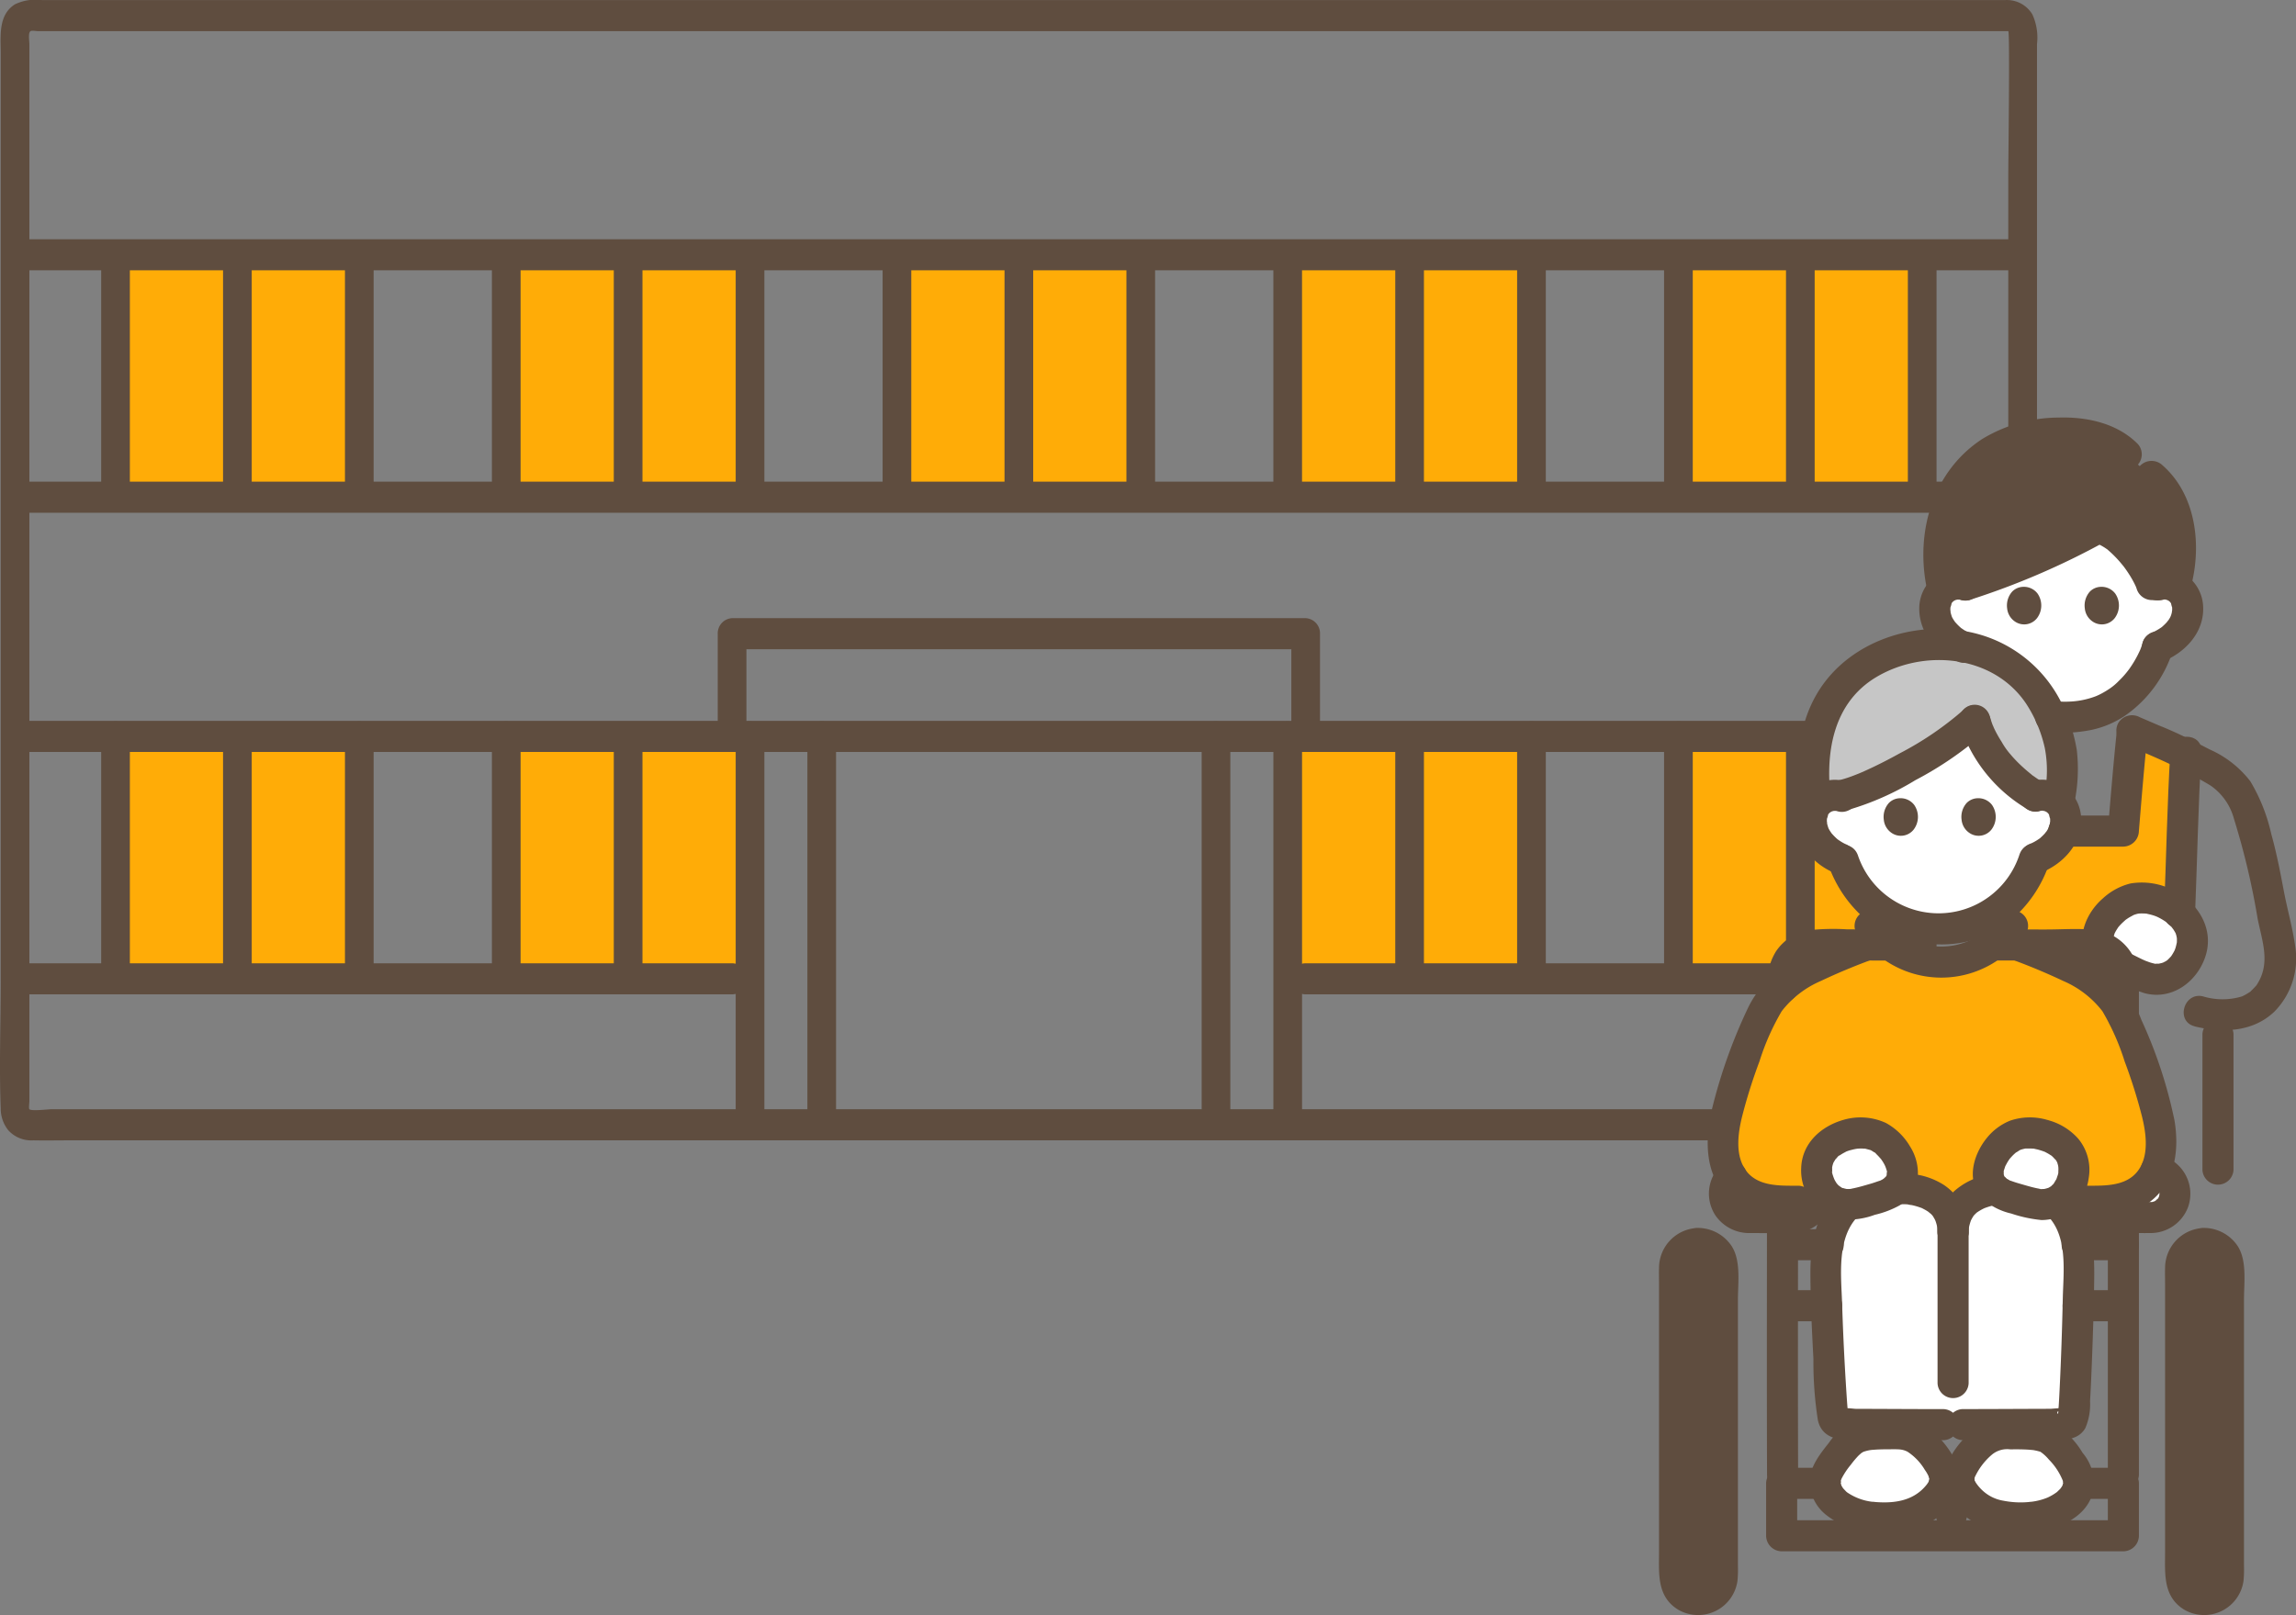 <svg xmlns="http://www.w3.org/2000/svg" width="270" height="190" viewBox="0 0 270 190"><rect x="0" y="0" width="270" height="190" fill="#808080" stroke="none"/><defs><style>.a{fill:none;}.b{fill:#ffac07;}.c{fill:#5f4d3f;}.d{fill:#fff;}.e{fill:#c6c6c6;}.f{fill:#211715;}</style></defs><g transform="translate(-938 -3723)"><rect class="a" width="270" height="190" transform="translate(938 3723)"/><g transform="translate(-632.862 374)"><g transform="translate(1570.862 3349)"><path class="a" d="M236.493,2.01H3.786A1.761,1.761,0,0,0,2.1,3.837V130.657a1.761,1.761,0,0,0,1.686,1.827H236.493a1.767,1.767,0,0,0,1.686-1.835V3.844a1.766,1.766,0,0,0-1.686-1.834Z" transform="translate(-0.329 -0.174)"/><g transform="translate(13.605 29.97)"><path class="b" d="M70.6,99.366c0-1.51,0-3.038,0-4.566H99.266v28.517c-7.022,0-17.638,0-28.66,0,0,0,0-11.365,0-23.948Z" transform="translate(-24.665 -38.149)"/><path class="b" d="M16.107,99.366c0-1.51,0-3.038,0-4.566H44.769v28.517c-7.022,0-17.638,0-28.66,0,0,0,0-11.365,0-23.948Z" transform="translate(-16.105 -38.149)"/><path class="b" d="M208.26,99.366c0-1.51,0-3.038,0-4.566H179.6v28.517c7.022,0,17.638,0,28.66,0,0,0,0-11.365,0-23.948Z" transform="translate(-41.784 -38.149)"/><path class="b" d="M262.758,99.366c0-1.51,0-3.038,0-4.566H234.1v28.517c7.022,0,17.638,0,28.66,0,0,0,0-11.365,0-23.948Z" transform="translate(-50.344 -38.149)"/><path class="b" d="M208.26,37.366c0-1.51,0-3.038,0-4.566H179.6V61.317c7.022,0,17.638,0,28.66,0,0,0,0-11.365,0-23.948Z" transform="translate(-41.784 -32.8)"/><path class="b" d="M262.758,37.366c0-1.51,0-3.038,0-4.566H234.1V61.317c7.022,0,17.638,0,28.66,0,0,0,0-11.365,0-23.948Z" transform="translate(-50.344 -32.8)"/><path class="b" d="M70.6,37.366c0-1.51,0-3.038,0-4.566H99.266V61.317c-7.022,0-17.638,0-28.66,0,0,0,0-11.365,0-23.948Z" transform="translate(-24.665 -32.8)"/><path class="b" d="M125.1,37.366c0-1.51,0-3.038,0-4.566h28.664V61.317c-7.022,0-17.638,0-28.66,0,0,0,0-11.365,0-23.948Z" transform="translate(-33.224 -32.8)"/><path class="b" d="M16.107,37.366c0-1.51,0-3.038,0-4.566H44.769V61.317c-7.022,0-17.638,0-28.66,0,0,0,0-11.365,0-23.948Z" transform="translate(-16.105 -32.8)"/></g><path class="c" d="M71.981,123.147V94.636a1.688,1.688,0,1,0-3.373,0v28.511a1.688,1.688,0,1,0,3.373,0Z" transform="translate(-10.761 -8.012)"/><path class="c" d="M51.484,123.147V94.636a1.688,1.688,0,1,0-3.373,0v28.511a1.688,1.688,0,1,0,3.373,0Z" transform="translate(-7.546 -8.012)"/><path class="c" d="M17.484,123.151V94.64a1.688,1.688,0,1,0-3.373,0v28.511a1.688,1.688,0,1,0,3.373,0h0Z" transform="translate(-2.213 -8.013)"/><path class="c" d="M214.971,123.147V94.636a1.688,1.688,0,1,0-3.373,0v28.511a1.688,1.688,0,1,0,3.373,0Z" transform="translate(-33.191 -8.012)"/><path class="c" d="M235.468,123.147V94.636a1.688,1.688,0,1,0-3.373,0v28.511a1.688,1.688,0,1,0,3.373,0Z" transform="translate(-36.406 -8.012)"/><path class="c" d="M269.468,123.147V94.636a1.688,1.688,0,1,0-3.373,0v28.511a1.688,1.688,0,1,0,3.373,0Z" transform="translate(-41.739 -8.012)"/><path class="c" d="M180.971,61.147V32.636a1.688,1.688,0,1,0-3.373,0V61.147a1.688,1.688,0,1,0,3.373,0Z" transform="translate(-27.857 -2.664)"/><path class="c" d="M214.971,61.147V32.636a1.688,1.688,0,1,0-3.373,0V61.147a1.688,1.688,0,1,0,3.373,0Z" transform="translate(-33.191 -2.664)"/><path class="c" d="M235.468,61.147V32.636a1.688,1.688,0,1,0-3.373,0V61.147a1.688,1.688,0,1,0,3.373,0Z" transform="translate(-36.406 -2.664)"/><path class="c" d="M269.468,61.147V32.636a1.688,1.688,0,1,0-3.373,0V61.147a1.688,1.688,0,1,0,3.373,0Z" transform="translate(-41.739 -2.664)"/><path class="c" d="M236.164.009H4.929a5.638,5.638,0,0,0-3.174.5C-.238,1.772.084,4.257.084,6.358V115.41c0,4.976-.191,10,0,14.975a4.082,4.082,0,0,0,.89,2.568,3.66,3.66,0,0,0,2.954,1.185c1.415.029,2.833,0,4.249,0H227.2c2.97,0,6.006.2,8.969,0a3.4,3.4,0,0,0,2.614-1.374c.838-1.121.759-2.449.759-3.815V5.181a6.523,6.523,0,0,0-.544-3.485A3.465,3.465,0,0,0,236.165.009c-2.161-.211-2.147,3.445,0,3.655.2.02,0,15.4,0,16.846V129.2a4.69,4.69,0,0,1,0,1.278c-.188.2-1.577,0-1.888,0H6.055c-.336,0-2.365.247-2.6,0-.09-.1,0-.8,0-.934V5.242c0-.45-.172-1.387.139-1.578.169-.1.68,0,.871,0h231.7c2.17,0,2.174-3.655,0-3.655Z" transform="translate(0 0)"/><path class="c" d="M103.478,93.492V81.406l-1.686,1.827h67.451l-1.686-1.827V93.486a1.688,1.688,0,1,0,3.373,0V81.406a1.787,1.787,0,0,0-1.686-1.827H101.791a1.787,1.787,0,0,0-1.686,1.827V93.492a1.688,1.688,0,1,0,3.373,0Z" transform="translate(-15.702 -6.866)"/><path class="c" d="M181.8,127.665h84.314c2.17,0,2.174-3.655,0-3.655H181.8c-2.17,0-2.174,3.655,0,3.655Z" transform="translate(-28.261 -10.699)"/><path class="c" d="M1.8,96.455H237.881c2.17,0,2.174-3.655,0-3.655H1.8c-2.17,0-2.174,3.655,0,3.655Z" transform="translate(-0.026 -8.006)"/><path class="c" d="M105.981,61.147V32.636a1.688,1.688,0,1,0-3.373,0V61.147a1.688,1.688,0,1,0,3.373,0Z" transform="translate(-16.094 -2.664)"/><path class="c" d="M71.981,61.147V32.636a1.688,1.688,0,1,0-3.373,0V61.147a1.688,1.688,0,1,0,3.373,0Z" transform="translate(-10.761 -2.664)"/><path class="c" d="M126.473,61.147V32.636a1.688,1.688,0,1,0-3.373,0V61.147a1.688,1.688,0,1,0,3.373,0Z" transform="translate(-19.309 -2.664)"/><path class="c" d="M160.478,61.147V32.636a1.688,1.688,0,1,0-3.373,0V61.147a1.688,1.688,0,1,0,3.373,0Z" transform="translate(-24.643 -2.664)"/><path class="c" d="M51.484,61.147V32.636a1.688,1.688,0,1,0-3.373,0V61.147a1.688,1.688,0,1,0,3.373,0Z" transform="translate(-7.546 -2.664)"/><path class="c" d="M34.481,61.147V32.636a1.688,1.688,0,1,0-3.373,0V61.147a1.688,1.688,0,1,0,3.373,0Z" transform="translate(-4.879 -2.664)"/><path class="c" d="M88.978,61.147V32.636a1.688,1.688,0,1,0-3.373,0V61.147a1.688,1.688,0,1,0,3.373,0Z" transform="translate(-13.427 -2.664)"/><path class="c" d="M143.476,61.147V32.636a1.688,1.688,0,1,0-3.373,0V61.147a1.688,1.688,0,1,0,3.373,0Z" transform="translate(-21.976 -2.664)"/><path class="c" d="M197.973,61.147V32.636a1.688,1.688,0,1,0-3.373,0V61.147a1.688,1.688,0,1,0,3.373,0Z" transform="translate(-30.524 -2.664)"/><path class="c" d="M252.471,61.147V32.636a1.688,1.688,0,1,0-3.373,0V61.147a1.688,1.688,0,1,0,3.373,0Z" transform="translate(-39.073 -2.664)"/><path class="c" d="M34.481,123.233v-27.6a1.688,1.688,0,1,0-3.373,0v27.6a1.688,1.688,0,1,0,3.373,0Z" transform="translate(-4.879 -8.099)"/><path class="c" d="M88.978,123.233v-27.6a1.688,1.688,0,1,0-3.373,0v27.6a1.688,1.688,0,1,0,3.373,0Z" transform="translate(-13.427 -8.099)"/><path class="c" d="M197.973,123.234v-27.6a1.688,1.688,0,1,0-3.373,0v27.6a1.688,1.688,0,1,0,3.373,0Z" transform="translate(-30.524 -8.099)"/><path class="c" d="M252.471,123.234v-27.6a1.688,1.688,0,1,0-3.373,0v27.6a1.688,1.688,0,1,0,3.373,0Z" transform="translate(-39.073 -8.099)"/><path class="c" d="M17.484,61.147V32.636a1.688,1.688,0,1,0-3.373,0V61.147a1.688,1.688,0,1,0,3.373,0Z" transform="translate(-2.213 -2.664)"/><path class="c" d="M86.111,124.01H1.8c-2.17,0-2.174,3.655,0,3.655H86.111c2.17,0,2.174-3.655,0-3.655h0Z" transform="translate(-0.026 -10.699)"/><path class="c" d="M105.981,140.32V94.639a1.688,1.688,0,1,0-3.373,0V140.32a1.688,1.688,0,1,0,3.373,0Z" transform="translate(-16.094 -8.013)"/><path class="c" d="M115.981,140.323V94.633a1.688,1.688,0,1,0-3.373,0v45.689a1.688,1.688,0,1,0,3.373,0Z" transform="translate(-17.663 -8.012)"/><path class="c" d="M177.6,94.639V140.32a1.688,1.688,0,1,0,3.373,0V94.639a1.688,1.688,0,1,0-3.373,0Z" transform="translate(-27.857 -8.013)"/><path class="c" d="M170.971,140.323V94.633a1.688,1.688,0,1,0-3.373,0v45.689a1.688,1.688,0,1,0,3.373,0Z" transform="translate(-26.289 -8.012)"/><path class="c" d="M1.8,65.665H237.881c2.17,0,2.174-3.655,0-3.655H1.8c-2.17,0-2.174,3.655,0,3.655Z" transform="translate(-0.026 -5.35)"/><path class="c" d="M1.8,34.455H237.243c2.17,0,2.174-3.655,0-3.655H1.8c-2.17,0-2.174,3.655,0,3.655Z" transform="translate(-0.026 -2.657)"/></g><g transform="translate(1765.946 3398.11)"><path class="a" d="M345.883,122.921a4.026,4.026,0,0,0-3.667-2.358l-31.968-.013a4.03,4.03,0,0,0-4.035,4.022c-.029,14.312-.1,45.04-.044,59.317-2.3,0,26.768,0,40.073,0V124.592a4.008,4.008,0,0,0-.361-1.67Z" transform="translate(-291.625 -58.511)"/><rect class="d" width="10.938" height="5.621" rx="2.811" transform="translate(49.757 88.486)"/><path class="d" d="M327.9,73.544a2.713,2.713,0,0,1,1.423.038,97.148,97.148,0,0,0,15.759-6.8,8.491,8.491,0,0,1,2.852,1.853,13.91,13.91,0,0,1,3.328,4.889h.88a2.756,2.756,0,0,1,3,1.32,3.789,3.789,0,0,1-.247,3.667,6.019,6.019,0,0,1-2.907,2.343,13.1,13.1,0,0,1-2.562,4.532,10.206,10.206,0,0,1-5.743,3.472,16.371,16.371,0,0,1-2.912.294,18.321,18.321,0,0,1-2.687-.259,10.362,10.362,0,0,1-6.01-3.422,13.159,13.159,0,0,1-2.6-4.458,5.986,5.986,0,0,1-3.164-2.555,3.788,3.788,0,0,1-.132-3.672A2.706,2.706,0,0,1,327.9,73.544Z" transform="translate(-293.326 -53.872)"/><path class="a" d="M308.392,189.865h-2.333v6.17h40.186v-6.17Z" transform="translate(-291.626 -64.491)"/><path class="d" d="M326.709,157.038a5,5,0,0,0-1.2-3.3,6.97,6.97,0,0,0-4.667-1.8c-4.448,0-5.852,1.054-7.112,2.452-1.165,1.292-1.921,4.159-1.968,6.5-.079,3.9.552,15.517.772,17.533.086.784.334,1.227,1.287,1.227,2.51,0,9.262.033,11.773.033h2.229c2.512,0,9.264-.033,11.773-.033.952,0,1.214-.442,1.286-1.227.227-2.462.608-13.2.608-17.426,0-2.764-.639-5.313-1.8-6.605-1.26-1.4-2.664-2.452-7.112-2.452a6.974,6.974,0,0,0-4.667,1.8,5,5,0,0,0-1.2,3.3h0Z" transform="translate(-292.118 -61.219)"/><path class="d" d="M339.125,144.995a5.572,5.572,0,0,0-3.236.007c-1.779.619-3.918,3.4-3.053,5.513.569,1.388,2.322,1.753,3.54,2.113a8.46,8.46,0,0,0,3.131.518,3.472,3.472,0,0,0,2.176-1.2,4.467,4.467,0,0,0,.766-4.373,4.947,4.947,0,0,0-3.323-2.584Z" transform="translate(-293.919 -60.599)"/><path class="d" d="M314.148,144.995a5.572,5.572,0,0,1,3.236.007c1.779.619,3.918,3.4,3.053,5.513-.569,1.388-2.322,1.753-3.54,2.113a8.46,8.46,0,0,1-3.131.518,3.472,3.472,0,0,1-2.176-1.2,4.467,4.467,0,0,1-.766-4.373,4.946,4.946,0,0,1,3.323-2.584Z" transform="translate(-292.013 -60.599)"/><path class="d" d="M317.24,193.317a9.791,9.791,0,0,1-2.212-.489c-2.43-.867-3.728-2.63-3.3-4.257a5.829,5.829,0,0,1,.985-1.832q.518-.722,1.1-1.428a4.805,4.805,0,0,1,1.393-1.254c1.176-.658,3.544-.56,4.915-.56a4.552,4.552,0,0,1,2.385.66,5.326,5.326,0,0,1,1.276,1.171c1.169,1.352,2.371,2.84,1.815,4.316a4.166,4.166,0,0,1-.717,1.13,6.553,6.553,0,0,1-1.911,1.637,10.239,10.239,0,0,1-5.722.907Z" transform="translate(-292.108 -63.941)"/><path class="d" d="M337.374,193.317a9.789,9.789,0,0,0,2.212-.489c2.43-.867,3.728-2.63,3.3-4.257a5.828,5.828,0,0,0-.985-1.832q-.518-.722-1.1-1.428a4.806,4.806,0,0,0-1.393-1.254c-1.176-.658-3.544-.56-4.915-.56a4.552,4.552,0,0,0-2.385.66,5.326,5.326,0,0,0-1.276,1.171c-1.169,1.352-2.371,2.84-1.815,4.316a4.165,4.165,0,0,0,.717,1.13,6.553,6.553,0,0,0,1.911,1.637,10.239,10.239,0,0,0,5.722.907Z" transform="translate(-293.595 -63.941)"/><path class="e" d="M329.123,90.823a14.14,14.14,0,0,0,2.547,4.817,17.416,17.416,0,0,0,4.62,4.061,2.812,2.812,0,0,1,2.718.715,20.757,20.757,0,0,0,.471-4.656c-.343-3.454-1.92-7.548-4.46-9.869-.672-.615-1.14-1.031-1.666-1.427a12.153,12.153,0,0,0-2.379-1.377,16.328,16.328,0,0,0-6.466-1.238,15.836,15.836,0,0,0-10.178,3.979c-3,2.874-5,7.472-3.877,14.885a2.808,2.808,0,0,1,2.805-1.033c3.057-.494,12.023-5.215,15.864-8.854" transform="translate(-291.978 -55.172)"/><path class="d" d="M329.1,91.67c-3.842,3.639-12.807,8.36-15.864,8.854a2.786,2.786,0,0,0-2.952,1.259,3.8,3.8,0,0,0,.132,3.679,5.991,5.991,0,0,0,3.176,2.561,13.074,13.074,0,0,0,2.6,4.464,10.382,10.382,0,0,0,6.02,3.427,18.379,18.379,0,0,0,2.692.259,16.358,16.358,0,0,0,2.918-.3,10.223,10.223,0,0,0,5.753-3.479,13.017,13.017,0,0,0,2.544-4.483c.059-.026.116-.047.116-.047a6.021,6.021,0,0,0,2.939-2.357,3.8,3.8,0,0,0,.247-3.673,2.779,2.779,0,0,0-3.151-1.293,17.4,17.4,0,0,1-4.62-4.061A14.157,14.157,0,0,1,329.1,91.67" transform="translate(-291.955 -56.019)"/><path class="d" d="M354.7,115.166a6.127,6.127,0,0,0-3.5-.625c-2.047.322-4.907,2.916-4.383,5.37.344,1.614,2.169,2.352,3.417,2.981a9.3,9.3,0,0,0,3.288,1.174,3.814,3.814,0,0,0,2.589-.869,4.913,4.913,0,0,0,1.685-4.583,5.436,5.436,0,0,0-3.091-3.447Z" transform="translate(-295.136 -57.988)"/><path class="d" d="M354.7,115.166a6.127,6.127,0,0,0-3.5-.625c-2.047.322-4.907,2.916-4.383,5.37.344,1.614,2.169,2.352,3.417,2.981a9.3,9.3,0,0,0,3.288,1.174,3.814,3.814,0,0,0,2.589-.869,4.913,4.913,0,0,0,1.685-4.583,5.436,5.436,0,0,0-3.091-3.447Z" transform="translate(-295.136 -57.988)"/><path class="c" d="M336.157,55.25a12.913,12.913,0,0,0-6.635,4.116c-2.888,3.246-4.035,8.887-2.728,13.7a2.809,2.809,0,0,1,2.576-.532,97.153,97.153,0,0,0,15.759-6.8,8.482,8.482,0,0,1,2.852,1.853,13.91,13.91,0,0,1,3.328,4.889h.88a2.764,2.764,0,0,1,1.847.228c1.518-4.959.451-10.227-2.734-12.963l-2.881-2.474-.064-.068c-1.915-2.008-5.239-2.759-8.767-2.5a19.044,19.044,0,0,0-3.431.546Z" transform="translate(-293.369 -52.826)"/><path class="b" d="M345.873,129.612a10.437,10.437,0,0,0-3.113-4.391,28.745,28.745,0,0,0-8.022-4.065l-2.7-1.053s-.384-.15-.969-.375a9.949,9.949,0,0,1-13.725.048c-.516.2-.847.326-.847.326l-2.7,1.053a28.745,28.745,0,0,0-8.022,4.065,10.438,10.438,0,0,0-3.113,4.391,74.584,74.584,0,0,0-2.748,7.412c-.749,2.446-1.628,5.049-1.35,7.631a7.716,7.716,0,0,0,.7,2.674,6.792,6.792,0,0,0,6.068,3.3h6.291a3.258,3.258,0,0,1-1.07-.842,4.467,4.467,0,0,1-.766-4.373,4.947,4.947,0,0,1,3.323-2.584,5.572,5.572,0,0,1,3.236.007c1.779.619,3.918,3.4,3.053,5.513-.569,1.388-2.322,1.753-3.54,2.113-.186.055-.385.11-.582.164h18.737c-.2-.054-.4-.109-.582-.164-1.218-.36-2.971-.725-3.54-2.113-.865-2.111,1.274-4.895,3.053-5.513a5.572,5.572,0,0,1,3.235-.007,4.944,4.944,0,0,1,3.323,2.584,4.465,4.465,0,0,1-.766,4.373,3.27,3.27,0,0,1-1.07.842H343.2a6.792,6.792,0,0,0,6.068-3.3,7.693,7.693,0,0,0,.7-2.674c.278-2.582-.6-5.185-1.35-7.631a74.349,74.349,0,0,0-2.749-7.412Z" transform="translate(-290.975 -58.44)"/><path class="b" d="M352.286,94.155,349.588,93l-.067.578c-.029.249-.764,8.447-.993,11.209H341.52a3.97,3.97,0,0,1-.395.843,6.031,6.031,0,0,1-2.94,2.357s-.058.021-.116.047a13.046,13.046,0,0,1-2.544,4.483,12.429,12.429,0,0,1-1.052,1.063,54,54,0,0,0-1.952,5.177c.206-.206,7.187-.18,13.265-.119a2.5,2.5,0,0,1-.2-.579c-.523-2.454,2.337-5.048,4.383-5.37a6.133,6.133,0,0,1,3.5.625,7,7,0,0,1,1.657,1.12c.17-4.209.633-16.414.722-18.64-1.22-.609-2.638-1.292-3.563-1.638Z" transform="translate(-293.908 -56.134)"/><path class="c" d="M358.353,127.589c3.255.79,6.852.69,9.389-1.763a8.928,8.928,0,0,0,2.425-7.648c-.3-2.174-.925-4.331-1.334-6.49-.429-2.266-.863-4.531-1.488-6.754a20.873,20.873,0,0,0-2.463-6.19,12.307,12.307,0,0,0-4.781-3.738c-1.844-.96-3.723-1.912-5.661-2.7.4.162-.094-.034-.227-.09l-.847-.364-1.486-.638a1.889,1.889,0,0,0-2.5.656,1.839,1.839,0,0,0,.656,2.5c1.97.845,3.957,1.653,5.88,2.6a48.007,48.007,0,0,1,4.268,2.268,6.923,6.923,0,0,1,2.785,3.952,87.565,87.565,0,0,1,2.782,11.746c.542,2.684,1.534,5.219-.077,7.714-.231.358.041-.013-.136.183-.163.179-.326.351-.5.518-.238.227-.047.094-.418.32a5.375,5.375,0,0,1-.709.386,7.879,7.879,0,0,1-4.582,0c-2.285-.555-3.26,2.969-.971,3.524h0Z" transform="translate(-295.343 -55.962)"/><path class="c" d="M358.922,114.488c.252-6.322.368-12.662.74-18.978.138-2.349-3.517-2.342-3.655,0-.372,6.317-.488,12.656-.74,18.978-.094,2.352,3.562,2.348,3.655,0Z" transform="translate(-295.871 -56.199)"/><path class="c" d="M360.211,131.88v15.942h3.655v-9.665a1.829,1.829,0,0,0-3.655,0v9.665a1.829,1.829,0,0,0,3.655,0V131.88a1.829,1.829,0,0,0-3.655,0Z" transform="translate(-296.298 -59.336)"/><path class="c" d="M342.194,106.492H349.2a1.871,1.871,0,0,0,1.827-1.827c.31-3.737.61-7.481,1-11.211a1.833,1.833,0,0,0-1.827-1.827,1.879,1.879,0,0,0-1.827,1.827c-.386,3.731-.686,7.474-1,11.211l1.827-1.827h-7.008a1.827,1.827,0,1,0,0,3.655Z" transform="translate(-294.586 -56.015)"/><path class="c" d="M349.478,55.736c-2.424-2.421-5.98-3.182-9.307-3.073a17.368,17.368,0,0,0-8.989,2.541c-5.688,3.741-7.762,10.646-6.559,17.155a1.844,1.844,0,0,0,2.248,1.276,1.867,1.867,0,0,0,1.277-2.248c-.89-4.817.649-10.248,4.879-13.028a13.507,13.507,0,0,1,6.77-2.026c2.463-.131,5.269.159,7.1,1.986a1.828,1.828,0,0,0,2.584-2.584h0Z" transform="translate(-293.199 -52.653)"/><path class="c" d="M358.1,73.114c1.318-4.862.663-10.861-3.317-14.355a1.871,1.871,0,0,0-2.584,0,1.844,1.844,0,0,0,0,2.584,9.115,9.115,0,0,1,1.027,1.056c.187.228-.136-.195.035.048.068.1.136.192.2.29.132.2.256.4.373.607.133.236.251.479.371.722.042.085.109.247.035.067.047.113.09.228.132.344a12.071,12.071,0,0,1,.449,1.533c.056.25.1.5.145.756.054.318-.024-.229.016.092.016.13.028.26.04.391a14.39,14.39,0,0,1,.05,1.7,12.232,12.232,0,0,1-.5,3.2c-.616,2.273,2.908,3.243,3.524.971h0Z" transform="translate(-295.561 -53.135)"/><path class="c" d="M345.069,76.971A2.457,2.457,0,0,1,345.677,75a1.884,1.884,0,0,1,1.286-.548,2.016,2.016,0,0,1,1.684.789,2.472,2.472,0,0,1-.053,2.883,1.919,1.919,0,0,1-2.587.422,2.108,2.108,0,0,1-.937-1.571Z" transform="translate(-294.99 -54.533)"/><path class="c" d="M335.072,76.971A2.457,2.457,0,0,1,335.68,75a1.884,1.884,0,0,1,1.286-.548,2.016,2.016,0,0,1,1.684.789,2.472,2.472,0,0,1-.053,2.883,1.919,1.919,0,0,1-2.587.422,2.108,2.108,0,0,1-.937-1.571Z" transform="translate(-294.127 -54.533)"/><path class="c" d="M346.619,68.574c.263.13.523.266.772.42.127.079.25.164.372.249.2.14-.105-.1-.142-.114a1.445,1.445,0,0,1,.237.194,13.379,13.379,0,0,1,1.519,1.543c.109.128.215.259.321.389.245.3-.18-.244-.044-.059.056.076.112.15.168.226q.329.45.623.924c.189.305.366.619.527.94.069.139.133.281.2.422.1.2-.156-.4-.048-.111.034.092.07.184.1.276a1.889,1.889,0,0,0,1.763,1.341h.964a1.827,1.827,0,1,0,0-3.655h-.964l1.763,1.341a14.968,14.968,0,0,0-2.718-4.533,11.272,11.272,0,0,0-3.568-2.95,1.828,1.828,0,0,0-1.844,3.156h0Z" transform="translate(-295.049 -53.735)"/><path class="c" d="M354.782,75.772c.1-.026.195-.039.288-.066-.454.129-.289.033-.094.029a.773.773,0,0,1,.3.011c-.079-.042-.463-.081-.144-.013a2.81,2.81,0,0,1,.286.078c.3.1-.041.014-.114-.058a1.484,1.484,0,0,0,.262.139c.15.09.277.265-.046-.058.069.07.15.129.219.2l.068.072q.184.215-.1-.137a1.134,1.134,0,0,0,.134.212c.2.355-.055-.212,0-.042a2.739,2.739,0,0,0,.157.588q-.051-.425-.03-.208c.005.056.009.112.011.169,0,.113,0,.227,0,.34l-.007.113q-.03.3.024-.145c-.043.048-.042.218-.057.281-.027.111-.058.222-.093.331-.105.321-.048-.005.042-.062-.059.037-.111.234-.151.306q-.082.149-.175.291c-.031.048-.064.1-.1.142q-.119.166.113-.14c-.03,0-.206.244-.225.266a5.945,5.945,0,0,1-.457.454,2.123,2.123,0,0,1-.224.191c.217-.164.246-.187.09-.071l-.1.068a6.42,6.42,0,0,1-.6.365c-.1.055-.206.1-.308.154-.316.159.373-.145.019-.012a1.973,1.973,0,0,0-1.092.84,1.868,1.868,0,0,0-.185,1.408,1.848,1.848,0,0,0,2.248,1.276c2.631-.992,4.917-3.316,4.888-6.284a4.763,4.763,0,0,0-1.981-3.9,4.616,4.616,0,0,0-3.842-.654,1.828,1.828,0,1,0,.971,3.524h0Z" transform="translate(-295.627 -54.33)"/><path class="c" d="M329.676,72.29a4.611,4.611,0,0,0-3.856.577,4.791,4.791,0,0,0-2.053,3.862,6.105,6.105,0,0,0,1.464,4.048,7.991,7.991,0,0,0,3.28,2.345,1.827,1.827,0,0,0,1.408-.185,1.826,1.826,0,0,0,.655-2.5,2.15,2.15,0,0,0-1.092-.84c.5.206.122.048.025,0s-.2-.106-.3-.164c-.186-.107-.359-.23-.537-.35q-.165-.121.136.108c-.046-.037-.091-.074-.136-.112-.075-.064-.148-.129-.22-.2-.172-.161-.329-.334-.485-.509-.268-.3.221.338,0,0-.063-.1-.13-.188-.189-.286-.049-.08-.1-.163-.14-.246-.193-.366.052.185,0,.022a5.509,5.509,0,0,1-.182-.6c-.041-.187.01-.4-.008.034,0-.11-.019-.231-.021-.342s.007-.227.009-.34c0-.332-.069.314-.016.1a2.654,2.654,0,0,0,.164-.587c-.116.266-.133.312-.047.136l.053-.1c.1-.163.257-.257-.057.041.071-.068.132-.15.2-.218l.073-.068q.217-.182-.137.1a1.183,1.183,0,0,0,.208-.133c.064-.037.4-.183.091-.062s-.01.01.059-.012c.095-.029.192-.048.288-.073.341-.092-.447.02-.094.015.1,0,.2,0,.3,0,.331,0-.436-.11-.1-.017.1.026.191.047.286.075a1.844,1.844,0,0,0,2.248-1.276,1.865,1.865,0,0,0-1.276-2.248h0Z" transform="translate(-293.154 -54.331)"/><path class="c" d="M340.515,92.06c.751,0,1.482.087,2.238.041a17.363,17.363,0,0,0,2.534-.317,11.3,11.3,0,0,0,3.982-1.687,14.715,14.715,0,0,0,5.573-7.539,1.828,1.828,0,1,0-3.524-.971c-.1.285-.195.569-.311.847.076-.181-.015.029-.045.091-.072.15-.143.3-.217.449a12.967,12.967,0,0,1-1,1.645,10.559,10.559,0,0,1-1.232,1.405,6.73,6.73,0,0,1-1.254,1.024q-.359.234-.736.437c-.111.059-.223.116-.335.171.006,0-.429.191-.3.137a9.8,9.8,0,0,1-3.363.664c-.68.036-1.342-.054-2.018-.054a1.827,1.827,0,0,0,0,3.655h0Z" transform="translate(-294.441 -55.033)"/><path class="c" d="M344.105,65.171a84.108,84.108,0,0,1-15.061,6.482,1.869,1.869,0,0,0-1.277,2.248,1.846,1.846,0,0,0,2.248,1.276,89.089,89.089,0,0,0,15.934-6.85c2.047-1.16.206-4.318-1.845-3.156h0Z" transform="translate(-293.493 -53.711)"/><path class="c" d="M351.692,185.742V155.479a1.829,1.829,0,0,0-3.655,0v30.263a1.829,1.829,0,0,0,3.655,0Z" transform="translate(-295.248 -61.372)"/><path class="c" d="M307.83,185.742c-.036-10.088-.017-20.175-.009-30.263a1.829,1.829,0,0,0-3.655,0c-.008,10.088-.027,20.175.009,30.263.008,2.351,3.663,2.356,3.655,0Z" transform="translate(-291.462 -61.372)"/><path class="c" d="M350.243,128.877v-3.427a8.131,8.131,0,0,0-.569-3.525,5.865,5.865,0,0,0-4.8-3.333c-1.824-.178-3.728-.029-5.559-.032q-3.151,0-6.3-.006a1.829,1.829,0,0,0,0,3.655c3.511,0,7.022.009,10.534.009,1.259,0,2.282.1,2.833,1.255a5.242,5.242,0,0,1,.212,2.275v3.132a1.829,1.829,0,0,0,3.655,0h0Z" transform="translate(-293.799 -58.334)"/><path class="c" d="M318.673,118.551q-2.522,0-5.045-.007a26.473,26.473,0,0,0-4.709.122,5.859,5.859,0,0,0-3.679,2.456,6.937,6.937,0,0,0-1.013,4.182,1.827,1.827,0,1,0,3.655,0c0-.3-.006-.6,0-.9,0-.116.007-.232.016-.348-.026.342.013-.025.032-.1.033-.136.075-.268.118-.4-.056.171-.066.117.01-.02.066-.121.132-.238.2-.356s.221-.283.052-.09c.089-.1.185-.2.28-.3.024-.024.275-.241.124-.122a2.764,2.764,0,0,0,.437-.27c-.188.09.243-.084.247-.085.108-.033.217-.055.325-.084.327-.09-.1-.01.107-.016.15,0,.3-.009.449-.009,2.8-.01,5.595.009,8.393.009a1.827,1.827,0,0,0,0-3.655h0Z" transform="translate(-291.468 -58.334)"/><path class="c" d="M349.351,157.146h-5.437a1.827,1.827,0,0,0,0,3.655h5.437a1.827,1.827,0,0,0,0-3.655Z" transform="translate(-294.734 -61.668)"/><path class="c" d="M311.37,157.146h-5.345a1.827,1.827,0,1,0,0,3.655h5.345a1.827,1.827,0,0,0,0-3.655Z" transform="translate(-291.465 -61.668)"/><path class="c" d="M349.225,165h-5.181a1.827,1.827,0,0,0,0,3.655h5.181a1.827,1.827,0,0,0,0-3.655Z" transform="translate(-294.745 -62.345)"/><path class="c" d="M311.187,165h-5.163a1.827,1.827,0,1,0,0,3.655h5.163a1.827,1.827,0,0,0,0-3.655Z" transform="translate(-291.465 -62.345)"/><path class="f" d="M328.589,187.866h-1.745a1.766,1.766,0,0,0-1.671,1.124,1.371,1.371,0,0,0-.157.7l.065.486a1.827,1.827,0,0,0,.47.807l.37.286a1.815,1.815,0,0,0,.922.249h1.745a1.878,1.878,0,0,0,1.828-1.828l-.065-.486a1.826,1.826,0,0,0-.47-.807l-.37-.286a1.816,1.816,0,0,0-.922-.249Z" transform="translate(-293.261 -64.318)"/><path class="c" d="M340.825,191.521h5.245l-1.828-1.827v6.168l1.828-1.827H305.884l1.827,1.827v-6.168l-1.827,1.827h5.108a1.829,1.829,0,0,0,0-3.655h-5.108a1.854,1.854,0,0,0-1.827,1.827v6.168a1.854,1.854,0,0,0,1.827,1.827H346.07a1.854,1.854,0,0,0,1.827-1.827v-6.168a1.854,1.854,0,0,0-1.827-1.827h-5.245a1.829,1.829,0,0,0,0,3.655Z" transform="translate(-291.453 -64.318)"/><path class="c" d="M325.911,188.559v4.747a1.827,1.827,0,1,0,3.655,0v-.189a1.827,1.827,0,1,0-3.655,0v.189a1.827,1.827,0,1,0,3.655,0v-4.747a1.827,1.827,0,1,0-3.655,0Z" transform="translate(-293.339 -64.22)"/><rect class="c" width="5.621" height="41.912" rx="2.811" transform="translate(61.348 97.159)"/><path class="c" d="M360.04,156.986a4.72,4.72,0,0,0-4.638,4.695c-.022.608,0,1.22,0,1.827v31.568c0,2.546-.287,5.3,2.3,6.842a4.673,4.673,0,0,0,6.93-3.456,14.611,14.611,0,0,0,.049-1.744V165.426c0-1.952.37-4.539-.713-6.265a4.789,4.789,0,0,0-3.925-2.177c-2.35-.127-2.344,3.529,0,3.655,1.488.08.983,2.934.983,3.886v32.56a2.594,2.594,0,0,1-.162,1.372c-.673,1.007-1.754.19-1.8-.729-.035-.636,0-1.285,0-1.922V166.185a41.3,41.3,0,0,1,0-4.55,1,1,0,0,1,.983-1,1.829,1.829,0,0,0,0-3.655Z" transform="translate(-295.882 -61.654)"/><rect class="c" width="5.621" height="41.912" rx="2.811" transform="translate(1.837 97.159)"/><path class="c" d="M294.911,156.986a4.72,4.72,0,0,0-4.638,4.695c-.022.608,0,1.22,0,1.827v31.568c0,2.546-.287,5.3,2.3,6.842a4.673,4.673,0,0,0,6.93-3.456,14.611,14.611,0,0,0,.049-1.744V165.426c0-1.952.37-4.539-.713-6.265a4.789,4.789,0,0,0-3.925-2.177c-2.35-.127-2.344,3.529,0,3.655,1.488.08.983,2.934.983,3.886v32.56a2.594,2.594,0,0,1-.162,1.372c-.673,1.007-1.754.19-1.8-.729-.035-.636,0-1.285,0-1.922V166.185a41.309,41.309,0,0,1,0-4.55,1,1,0,0,1,.983-1,1.829,1.829,0,0,0,0-3.655Z" transform="translate(-290.263 -61.654)"/><path class="c" d="M298.054,148.913a4.68,4.68,0,0,0-.572,5.891,4.827,4.827,0,0,0,4.1,2.044c1.664,0,3.326.028,4.987,0a4.78,4.78,0,0,0,4.5-3.269,1.837,1.837,0,0,0-1.277-2.248,1.875,1.875,0,0,0-2.248,1.276c.154-.419-.082.126-.133.217q-.175.251.021-.027a2.877,2.877,0,0,1-.2.2c-.155.132-.146.125.027-.02-.081.053-.164.1-.25.147-.185.09-.175.086.032-.013-.094.031-.19.058-.287.079-.425.122.335.03-.124,0-.022,0-.045,0-.067,0h-3.225c-.67,0-1.344-.021-2.015,0q-.336-.022-.038.017a2.8,2.8,0,0,1-.333-.083c-.4-.116.165.142-.175-.094-.175-.118-.186-.122-.032-.012a2.379,2.379,0,0,1-.234-.236c.228.257-.131-.238-.167-.328.17.418-.028-.542,0-.072a2.729,2.729,0,0,1,0-.345q-.058.319.005,0a2.732,2.732,0,0,1,.091-.305q-.127.289.014.008a2.935,2.935,0,0,1,.17-.262q-.186.248.02.016a1.827,1.827,0,1,0-2.584-2.584h0Z" transform="translate(-290.818 -60.913)"/><path class="c" d="M352.769,151.148c.11.026.469.148.188.023a3.089,3.089,0,0,1,.285.156c.025.014.221.175.077.048-.181-.157.284.309.134.134-.126-.146.247.443.09.1a2.5,2.5,0,0,1,.1.323c.006.023.045.293.026.1-.016-.155-.016.255-.016.332,0,.211.005-.1.014-.124a2.527,2.527,0,0,0-.074.278c-.013.049-.114.242-.012.046.112-.215-.044.059-.067.1-.037.059-.079.117-.113.176.032-.055.208-.18.068-.1-.116.068-.407.334-.1.13-.116.077-.247.136-.36.216.031-.022.3-.081.111-.048a1.108,1.108,0,0,0-.273.08c-.2.119.3,0,.057,0-.073,0-.148.008-.222.01h-.026c-.08,0-.16,0-.239,0h-4.735c-.094,0-.188,0-.282,0h-.036c-.034,0-.3.013-.062.012s-.066-.015-.127-.029c-.1-.024-.188-.058-.282-.085-.216-.062.21.145.039,0a1.633,1.633,0,0,0-.186-.111c-.185-.112-.056-.082.028.023-.044-.055-.107-.1-.154-.151-.138-.157-.136-.221-.028-.021-.059-.11-.276-.6-.133-.211a1.828,1.828,0,1,0-3.524.971,4.773,4.773,0,0,0,4.475,3.251c.853.014,1.707,0,2.56,0,.881,0,1.763.008,2.643,0a4.716,4.716,0,0,0,4.4-3.028,4.669,4.669,0,0,0-3.28-6.126,1.828,1.828,0,0,0-.971,3.524h0Z" transform="translate(-294.8 -60.842)"/><path class="c" d="M315.93,119.18a22.285,22.285,0,0,0,3.26,2.907,11.772,11.772,0,0,0,12.895,0,22.179,22.179,0,0,0,3.26-2.907,1.828,1.828,0,0,0-2.584-2.584,19.839,19.839,0,0,1-2.322,2.2,8.171,8.171,0,0,1-9.6,0,20.529,20.529,0,0,1-2.322-2.2,1.828,1.828,0,0,0-2.584,2.584Z" transform="translate(-292.431 -58.123)"/><path class="c" d="M317.067,191.318a6.576,6.576,0,0,1-2.849-1.013,1.442,1.442,0,0,1-.379-.319c-.065-.063-.124-.132-.188-.2-.207-.208.121.195-.039-.037a3.282,3.282,0,0,1-.29-.5c.151.323-.03-.174-.051-.3.083.487.12-.407.009.076a2.363,2.363,0,0,1,.136-.44,8.837,8.837,0,0,1,1.076-1.618,11.594,11.594,0,0,1,.893-1.065c.1-.1.331-.3.366-.327a2.861,2.861,0,0,1,.334-.19c-.246.118-.037.02.106-.015a4.078,4.078,0,0,1,1.019-.177c.532-.042,1.065-.052,1.6-.053.455,0,.916-.017,1.371.011a2.452,2.452,0,0,1,.982.269,6.539,6.539,0,0,1,2.046,2.146,4.324,4.324,0,0,1,.424.721,3.05,3.05,0,0,0,.1.334c0,.019-.039.27,0,.179.016-.044.072-.158-.02.034a2.935,2.935,0,0,1-.422.619c-1.524,1.8-3.812,2.1-6.214,1.859a1.84,1.84,0,0,0-1.827,1.827,1.867,1.867,0,0,0,1.827,1.827c3.175.312,6.641-.424,8.8-2.929,1.194-1.387,1.914-3.026,1.242-4.845a11,11,0,0,0-2.938-4.1,6.657,6.657,0,0,0-4.549-1.605,17.981,17.981,0,0,0-4.144.291,6.391,6.391,0,0,0-3.543,2.567c-1.039,1.32-2.2,2.738-2.285,4.493a5.085,5.085,0,0,0,1.882,3.976,10.068,10.068,0,0,0,5.535,2.152,1.838,1.838,0,0,0,1.827-1.827,1.872,1.872,0,0,0-1.827-1.827Z" transform="translate(-291.936 -63.769)"/><path class="c" d="M337.2,194.972c2.94-.353,6.673-1.723,7.322-5.044a5.557,5.557,0,0,0-1.287-4.388,9.5,9.5,0,0,0-3.352-3.369,10.473,10.473,0,0,0-4.328-.681,8.547,8.547,0,0,0-4.377.821,10.571,10.571,0,0,0-3.407,3.618,4.6,4.6,0,0,0-.2,5.037c2.092,3.251,5.929,4.366,9.625,4a1.879,1.879,0,0,0,1.827-1.827,1.84,1.84,0,0,0-1.827-1.827,10.461,10.461,0,0,1-3.25-.123,4.7,4.7,0,0,1-2.413-1.154,5.036,5.036,0,0,1-.864-1.009c-.051-.084-.209-.424-.131-.192a.812.812,0,0,1,.1-.556,7.742,7.742,0,0,1,1.963-2.524,2.8,2.8,0,0,1,2.13-.609c.472,0,.945-.007,1.417.005.237.006.472.016.708.03.182.012.651.058.648.058-.189-.031.186.04.225.048.089.019.177.038.265.062.111.03.22.063.329.1-.091-.032-.25-.164,0,.008a4.955,4.955,0,0,1,.961.893,7.474,7.474,0,0,1,1.709,2.677c-.1-.441-.065.357.009-.076-.023.136-.2.613-.051.3-.046.1-.1.194-.153.286-.022.037-.273.38-.151.23s-.079.078-.086.083c-.115.1-.217.217-.334.319a6.223,6.223,0,0,1-.523.348c-.166.1-.444.242-.556.291a7.226,7.226,0,0,1-1.944.505,1.885,1.885,0,0,0-1.827,1.827,1.838,1.838,0,0,0,1.827,1.827Z" transform="translate(-293.426 -63.768)"/><path class="c" d="M329.772,156.869a5.313,5.313,0,0,1,.048-.682l-.065.486a5.737,5.737,0,0,1,.383-1.4l-.185.437a4.646,4.646,0,0,1,.579-.991l-.286.37a4.279,4.279,0,0,1,.691-.676l-.37.286a6.079,6.079,0,0,1,1.272-.73l-.437.185a8.159,8.159,0,0,1,1.989-.55,1.824,1.824,0,0,0,1.092-.84,1.827,1.827,0,0,0-.655-2.5l-.437-.185a1.844,1.844,0,0,0-.971,0,8.153,8.153,0,0,0-4.407,2.04,6.685,6.685,0,0,0-1.9,4.747,1.827,1.827,0,1,0,3.655,0h0Z" transform="translate(-293.357 -61.053)"/><path class="c" d="M338.77,154.724c2.869,2.41,2.264,6.742,2.189,10.109-.079,3.585-.2,7.169-.376,10.75-.033.662-.067,1.324-.111,1.986a3.319,3.319,0,0,0-.038.544q-.011.145-.025.291-.351-.277.59-.6c-.121-.143-1.3,0-1.5,0l-1.872.006c-2.819.01-5.638.027-8.457.028a1.829,1.829,0,0,0,0,3.655c2.473,0,4.948-.015,7.421-.025q1.8-.007,3.592-.012c1.325,0,2.678-.1,3.426-1.38a7.1,7.1,0,0,0,.558-3.168c.082-1.414.143-2.829.2-4.243.135-3.376.244-6.755.288-10.134.048-3.744-.234-7.815-3.3-10.392-1.79-1.5-4.389,1.069-2.584,2.584h0Z" transform="translate(-293.468 -61.197)"/><path class="c" d="M329.136,156.863a6.544,6.544,0,0,0-2.946-5.567,8.569,8.569,0,0,0-2.668-1.1,12.581,12.581,0,0,0-2.948-.253,1.827,1.827,0,0,0,0,3.655c.413,0,.827-.023,1.24,0,.072,0,.144.01.216.017l.177.019-.305-.041a3.444,3.444,0,0,0,.556.1,8.073,8.073,0,0,1,1.038.3,1.533,1.533,0,0,1,.279.109l-.253-.105c.06.027.121.055.181.084q.245.118.479.257c.154.091.3.2.445.3-.489-.316-.028-.011.1.113.069.069.132.143.2.213.15.156-.237-.351-.067-.089a5.977,5.977,0,0,1,.317.53l.046.093c.08.175.06.124-.058-.152a2.1,2.1,0,0,0,.091.243,5.4,5.4,0,0,1,.158.545c.023.1.041.2.061.3.073.367-.035-.46-.011-.091.011.172.024.342.024.514a1.827,1.827,0,1,0,3.655,0h0Z" transform="translate(-292.721 -61.047)"/><path class="c" d="M312.851,152.513c-2.459,2.383-3.092,5.942-3.094,9.244,0,3.4.178,6.812.355,10.209a44.339,44.339,0,0,0,.523,7.2c.648,2.912,4.083,2.32,6.335,2.328,2.817.01,5.633.027,8.45.028a1.829,1.829,0,0,0,0-3.655c-2.72,0-5.439-.017-8.16-.027l-2.162-.007c-.28,0-1.222-.165-1.448,0q-.492-.015.56.585-.082-.4-.033-.093a2.646,2.646,0,0,0-.055-.6c-.048-.571-.086-1.143-.123-1.715q-.344-5.256-.512-10.523c-.106-3.324-.683-7.83,1.948-10.38,1.692-1.64-.894-4.223-2.584-2.584h0Z" transform="translate(-291.945 -61.223)"/><path class="c" d="M326.121,156v19.009a1.829,1.829,0,0,0,3.655,0V156a1.829,1.829,0,0,0-3.655,0Z" transform="translate(-293.357 -61.417)"/><path class="c" d="M339.439,143.059a7.2,7.2,0,0,0-4.4.083,6.757,6.757,0,0,0-2.786,2.1c-1.613,2.029-2.443,5.167-.323,7.2a7.561,7.561,0,0,0,3.241,1.622,16.108,16.108,0,0,0,3.573.768,5.608,5.608,0,0,0,5.535-4.893,5.736,5.736,0,0,0-1.208-4.66,7.232,7.232,0,0,0-3.629-2.216,1.828,1.828,0,1,0-.971,3.524c.208.06.41.131.614.2.271.1-.074.005-.068-.028,0,0,.213.1.243.118a5.675,5.675,0,0,1,.53.309c.091.06.37.2.018,0a1.861,1.861,0,0,1,.309.271c.114.11.395.465.168.146a1.84,1.84,0,0,1,.358.6c0-.033-.126-.39-.032-.055.025.088.053.173.074.261.007.03.069.465.04.164s0,.186,0,.244c0,.118-.009.236-.01.354s.051.3.016-.06a1.705,1.705,0,0,1-.127.56c-.034.115-.079.227-.113.341-.079.259.211-.36-.016.024-.121.2-.235.408-.368.606.216-.319.079-.1.009-.032-.089.082-.185.173-.267.261-.172.185.344-.179-.025.012-.08.041-.161.092-.237.137-.336.2.058-.044.065-.018,0,.006-.226.078-.259.088-.111.034-.223.061-.335.087-.069.016-.138.03-.207.042q.429-.049.206-.037c-.066-.019-.548.048-.588-.026.014.026.343.065.05,0-.126-.027-.254-.048-.38-.075-.489-.105-.969-.242-1.448-.381-.339-.1-.68-.191-1.016-.3-.179-.056-.355-.121-.533-.182-.276-.1-.146.055.029.016-.07.015-.28-.137-.334-.167-.1-.056-.371-.158-.415-.264.089.214.236.182.048.009-.26-.239-.03.047.012.047a1.236,1.236,0,0,1-.13-.209c-.167-.246.078.1.031.092a1.318,1.318,0,0,1-.071-.235c-.116-.461.006,0-.011,0s0-.277,0-.307c-.02-.382-.031.047-.024.053-.047-.044.092-.422.114-.494.031-.1.071-.2.1-.306.079-.253-.21.388,0,.016.108-.195.206-.391.326-.579.048-.075.1-.147.149-.222.248-.37-.253.281.039-.052.144-.164.289-.326.447-.478.077-.074.158-.142.236-.215.048-.041.1-.081.144-.121q-.289.219-.125.1c.182-.089.367-.228.544-.332.237-.14-.093.121-.142.052l.386-.124c.1-.026.2-.047.3-.069.472-.1-.348,0,.148-.012.279-.006.552,0,.83.012.514.026-.19-.066.106.014.194.052.395.083.589.135a1.828,1.828,0,1,0,.971-3.524Z" transform="translate(-293.748 -60.427)"/><path class="c" d="M314.462,146.585c.14-.037.28-.072.42-.1.089-.018.462-.072.106-.03a5.672,5.672,0,0,1,.671-.038c.135,0,.274.021.409.016.277-.011-.276-.067-.011-.007.034.007.771.2.766.206-.018.027-.424-.218-.142-.052.065.038.133.07.2.108.084.049.164.106.248.156.182.109.254.041-.027-.033.13.034.283.242.38.335.175.168.327.35.489.529.181.2-.236-.364,0,0,.047.075.1.147.149.222.1.149.185.3.267.461.012.023.2.418.075.14s.038.118.048.146c.022.067.209.566.153.617-.031.027-.017-.416-.026-.115a1.277,1.277,0,0,0,0,.307c.058.207.113-.42.014-.062-.021.076-.044.161-.059.238-.077.364.036-.114.05-.087s-.1.182-.12.218c-.154.319.193-.125.028-.031-.04.046-.082.089-.126.13-.12.1-.12.109,0,.015l.09-.067c-.066.048-.133.1-.2.138s-.141.086-.213.125-.149.074-.221.114c-.358.2.282-.083.034-.009-.375.111-.74.257-1.117.365s-.764.224-1.148.328c-.231.063-.463.122-.7.176q-.191.044-.384.082c-.12.023-.522.171-.1.026a2.356,2.356,0,0,1-.527.028c-.394.037.347.09.077.02-.113-.029-.228-.048-.341-.078-.089-.024-.175-.054-.263-.079-.283-.083.074.005.058.032-.036.063-.731-.518-.329-.161-.092-.082-.184-.164-.269-.254s-.281-.357-.043-.023a4.734,4.734,0,0,1-.3-.479c-.005-.011-.211-.431-.092-.169s-.057-.171-.061-.185c-.026-.079-.234-.637-.169-.7.007-.007.03.467.016.06-.005-.142-.014-.281-.009-.424a1.055,1.055,0,0,1,.016-.28c-.039.256-.04.281,0,.076l.03-.133c.027-.11.069-.216.1-.325q.069-.188-.054.118c.029-.064.062-.127.1-.188.056-.1.122-.2.181-.3.186-.309-.228.2.057-.063.114-.106.337-.443.5-.469-.148.023-.224.157-.039.042.116-.072.228-.148.348-.217.079-.045.158-.089.239-.13.186-.1.317-.18.052-.04a3.879,3.879,0,0,1,.737-.252,1.828,1.828,0,0,0-.971-3.524c-2.653.768-4.863,2.781-4.941,5.682a5.873,5.873,0,0,0,4.559,5.995,9.011,9.011,0,0,0,4.1-.518,11.217,11.217,0,0,0,2.94-1.122,4.472,4.472,0,0,0,2.122-3.465,5.884,5.884,0,0,0-.929-3.47,7.4,7.4,0,0,0-2.816-2.741,7.112,7.112,0,0,0-5.036-.36,1.828,1.828,0,1,0,.971,3.524Z" transform="translate(-291.841 -60.427)"/><path class="c" d="M312.025,99.93c-.682-5.483.249-11.359,5.354-14.4,5.634-3.353,13.774-2.6,17.614,3.142a15.688,15.688,0,0,1,2.195,5.233,14,14,0,0,1-.068,5.535,1.885,1.885,0,0,0,1.276,2.248,1.841,1.841,0,0,0,2.248-1.276,19.557,19.557,0,0,0,.3-6.3,19.757,19.757,0,0,0-1.914-5.775,15.579,15.579,0,0,0-8.869-7.61c-7.1-2.357-15.914.173-19.791,6.8-2.181,3.732-2.522,8.187-2,12.4a1.885,1.885,0,0,0,1.827,1.827,1.839,1.839,0,0,0,1.827-1.827h0Z" transform="translate(-291.807 -55.001)"/><path class="c" d="M339.069,102.967c.1-.026.195-.039.289-.066-.453.129-.288.033-.093.029a1.552,1.552,0,0,0,.3.011c-.093.025-.463-.081-.143-.013a2.84,2.84,0,0,1,.287.078c.3.1-.041.015-.113-.058a1.436,1.436,0,0,0,.263.139c.15.09.277.265-.046-.058.069.07.15.13.22.2l.069.072q.184.215-.1-.137a1.164,1.164,0,0,0,.134.212c.2.355-.055-.211,0-.041a2.679,2.679,0,0,0,.158.588q-.051-.424-.03-.207c.005.056.009.112.011.169,0,.113,0,.228,0,.341l-.007.114q-.03.3.024-.145c-.043.048-.043.22-.057.281-.027.112-.058.222-.093.332-.106.323-.048-.007.041-.061-.058.036-.111.236-.151.307-.055.1-.113.2-.175.291-.031.048-.064.1-.1.142q-.119.166.113-.14c-.025-.005-.208.248-.226.266a6.136,6.136,0,0,1-.458.455,1.653,1.653,0,0,1-.225.191c.216-.164.246-.186.089-.07l-.1.068a6.043,6.043,0,0,1-.6.366c-.1.055-.206.1-.309.154-.316.159.372-.144.018-.011a1.973,1.973,0,0,0-1.092.84,1.868,1.868,0,0,0-.185,1.408,1.848,1.848,0,0,0,2.248,1.276c2.634-.994,4.922-3.32,4.893-6.292a4.767,4.767,0,0,0-1.983-3.9,4.619,4.619,0,0,0-3.847-.654,1.828,1.828,0,1,0,.971,3.524h0Z" transform="translate(-294.271 -56.676)"/><path class="c" d="M313.787,99.485a4.616,4.616,0,0,0-3.86.578,4.794,4.794,0,0,0-2.055,3.866,6.116,6.116,0,0,0,1.466,4.053,8,8,0,0,0,3.284,2.348,1.827,1.827,0,0,0,1.408-.185,1.827,1.827,0,0,0,.655-2.5,2.151,2.151,0,0,0-1.092-.84c.5.206.121.047.025,0s-.2-.106-.3-.164c-.186-.108-.36-.231-.538-.35q-.164-.121.136.107c-.047-.037-.091-.074-.136-.112-.075-.064-.149-.129-.22-.2-.173-.161-.33-.334-.486-.51-.269-.3.221.337,0,0-.063-.1-.13-.189-.19-.287q-.074-.121-.14-.247c-.193-.366.052.185,0,.021a5.33,5.33,0,0,1-.182-.6c-.041-.187.011-.4-.008.033,0-.11-.019-.231-.021-.342s.007-.227.009-.341c0-.332-.069.314-.016.1a2.676,2.676,0,0,0,.165-.588c-.116.266-.132.311-.047.136l.053-.1c.095-.163.257-.257-.057.04.071-.068.132-.15.2-.218l.073-.068q.217-.182-.137.1a1.1,1.1,0,0,0,.208-.133c.064-.037.4-.183.092-.062s-.009.009.06-.012c.1-.029.192-.048.288-.073.341-.092-.446.02-.093.015.1,0,.2,0,.3,0,.331,0-.436-.11-.1-.017.1.026.192.047.286.075a1.845,1.845,0,0,0,2.248-1.276,1.866,1.866,0,0,0-1.277-2.248h0Z" transform="translate(-291.782 -56.677)"/><path class="c" d="M334.527,108.8a10.005,10.005,0,0,1-19,.09c-.778-2.2-4.311-1.254-3.524.971a14.834,14.834,0,0,0,5.072,7.081,13.413,13.413,0,0,0,8,2.427,13.02,13.02,0,0,0,8.025-2.512,14.854,14.854,0,0,0,4.951-7.086c.766-2.229-2.764-3.187-3.524-.971Z" transform="translate(-292.129 -57.389)"/><path class="c" d="M329.211,104.189a2.457,2.457,0,0,1,.608-1.975,1.884,1.884,0,0,1,1.286-.548,2.016,2.016,0,0,1,1.684.789,2.472,2.472,0,0,1-.053,2.883,1.919,1.919,0,0,1-2.587.422,2.108,2.108,0,0,1-.937-1.571Z" transform="translate(-293.622 -56.881)"/><path class="c" d="M319.2,104.189a2.457,2.457,0,0,1,.608-1.975,1.884,1.884,0,0,1,1.286-.548,2.016,2.016,0,0,1,1.684.789,2.472,2.472,0,0,1-.053,2.883,1.919,1.919,0,0,1-2.587.422,2.108,2.108,0,0,1-.937-1.571Z" transform="translate(-292.758 -56.881)"/><path class="c" d="M327.988,90.208a37.806,37.806,0,0,1-7.541,5.147c-1.366.757-2.759,1.469-4.186,2.106-.169.075-.338.15-.508.222.231-.1-.036.015-.132.054-.278.111-.556.222-.837.324a13.3,13.3,0,0,1-1.525.469c-2.29.535-1.32,4.061.971,3.524a32.658,32.658,0,0,0,8.06-3.543,41.141,41.141,0,0,0,8.28-5.719c1.72-1.612-.869-4.193-2.584-2.584h0Z" transform="translate(-292.135 -55.849)"/><path class="c" d="M338.832,98.8a13.228,13.228,0,0,1-1.141-.747,1.973,1.973,0,0,1-.328-.244c.14.171.158.124-.016-.016q-.306-.245-.6-.5c-.394-.343-.776-.7-1.139-1.076q-.26-.269-.506-.55c-.071-.082-.142-.164-.211-.249s-.36-.366-.021-.021a8.7,8.7,0,0,1-.981-1.414c-.248-.387-.481-.785-.691-1.194q-.126-.245-.24-.5c-.057-.124-.144-.45.017.052-.026-.08-.064-.158-.1-.237-.139-.358-.259-.724-.372-1.091a1.828,1.828,0,1,0-3.524.971,17.82,17.82,0,0,0,8.006,9.97,1.828,1.828,0,0,0,1.844-3.156h0Z" transform="translate(-293.597 -55.846)"/><path class="c" d="M355.447,113.417a8.084,8.084,0,0,0-5.028-.789,7.384,7.384,0,0,0-3.245,1.752c-2,1.717-3.318,4.824-1.692,7.23a7.38,7.38,0,0,0,2.947,2.341,20.49,20.49,0,0,0,3.594,1.569c3.216.889,6.18-1.268,7.189-4.263,1.1-3.269-.845-6.389-3.766-7.839a1.828,1.828,0,0,0-1.844,3.156,7.125,7.125,0,0,1,1.186.72c-.293-.226.176.174.238.233.077.075.152.152.224.23.046.05.305.433.119.131.113.185.231.362.334.553.165.306.035.084.01.011.035.105.071.208.1.314,0,0,.1.515.059.22-.037-.246,0,.08,0,.141q.006.156,0,.313c0,.079-.007.157-.015.236.03-.2.034-.228.01-.092-.053.209-.09.418-.156.625-.027.085-.157.419-.018.1-.043.1-.092.2-.142.294a5.939,5.939,0,0,1-.336.558c-.2.292-.059.07-.01.016-.109.12-.213.239-.33.351a2.777,2.777,0,0,1-.238.212c.188-.143-.064.029-.088.042.028-.015-.486.243-.25.143.192-.08-.135.038-.18.052-.108.031-.219.047-.326.078-.273.079.4.006-.1.008-.111,0-.239,0-.348.011-.323.031.245.075.022.016s-.458-.109-.683-.184c-.1-.032-.651-.244-.389-.135-.486-.2-.955-.443-1.425-.677-.364-.18-.73-.354-1.086-.546-.166-.09-.332-.184-.493-.283-.08-.05-.161-.1-.239-.154-.1-.067-.354-.336-.082-.053-.128-.132-.27-.252-.4-.386-.226-.235,0-.01.033.046-.043-.076-.093-.161-.142-.235-.2-.316,0,.193,0-.013a1.037,1.037,0,0,0-.068-.278c-.071-.208-.057.264.018.068.017-.045,0-.537-.01-.244-.005.256.005-.028.026-.1.031-.113.067-.228.1-.342.021-.087.138-.31-.027.035.042-.088.083-.176.129-.262.093-.175.2-.341.308-.508.179-.281.03-.05-.016.006q.144-.177.3-.344c.174-.186.36-.356.549-.526.249-.226.04-.04-.017,0q.178-.133.365-.255c.2-.132.414-.237.621-.356.083-.048.321-.125-.063.016.122-.046.243-.092.368-.13.08-.024.16-.046.24-.065s.42-.031.1-.021a7.178,7.178,0,0,1,.818.006c.334.026-.4-.106.171.026.158.037.316.069.472.112a4.971,4.971,0,0,1,.772.27,1.87,1.87,0,0,0,2.5-.656,1.849,1.849,0,0,0-.656-2.5Z" transform="translate(-294.964 -57.816)"/><path class="c" d="M334.546,121.725a71.559,71.559,0,0,1,6.972,2.857,11.581,11.581,0,0,1,4.6,3.557,28.446,28.446,0,0,1,2.614,5.9,62.073,62.073,0,0,1,2.043,6.49c.461,1.879.8,4.253-.236,6.015-1.326,2.261-4.134,2.121-6.4,2.121a1.829,1.829,0,0,0,0,3.655c2.409,0,4.756-.023,6.9-1.313,3.53-2.124,4.19-6.248,3.553-10.036a54.462,54.462,0,0,0-3.885-11.8,14.419,14.419,0,0,0-2.837-4.649,18.087,18.087,0,0,0-4.862-3.278c-2.41-1.2-4.983-2.067-7.49-3.045a1.84,1.84,0,0,0-2.248,1.276,1.87,1.87,0,0,0,1.276,2.248h0Z" transform="translate(-293.968 -58.3)"/><path class="c" d="M315.841,118.2c-5.4,2.106-11.814,3.892-14.544,9.511a62,62,0,0,0-4.182,11.645c-.921,3.611-1.059,8.192,2.063,10.821,2.353,1.982,5.123,2.143,8.042,2.143a1.829,1.829,0,0,0,0-3.655c-2.262,0-5.07.14-6.4-2.121-1.034-1.763-.7-4.136-.236-6.015a61.867,61.867,0,0,1,2.043-6.49,28.448,28.448,0,0,1,2.614-5.9,11.581,11.581,0,0,1,4.6-3.557,71.887,71.887,0,0,1,6.972-2.857,1.882,1.882,0,0,0,1.276-2.248,1.84,1.84,0,0,0-2.248-1.276h0Z" transform="translate(-290.805 -58.3)"/></g></g></g></svg>